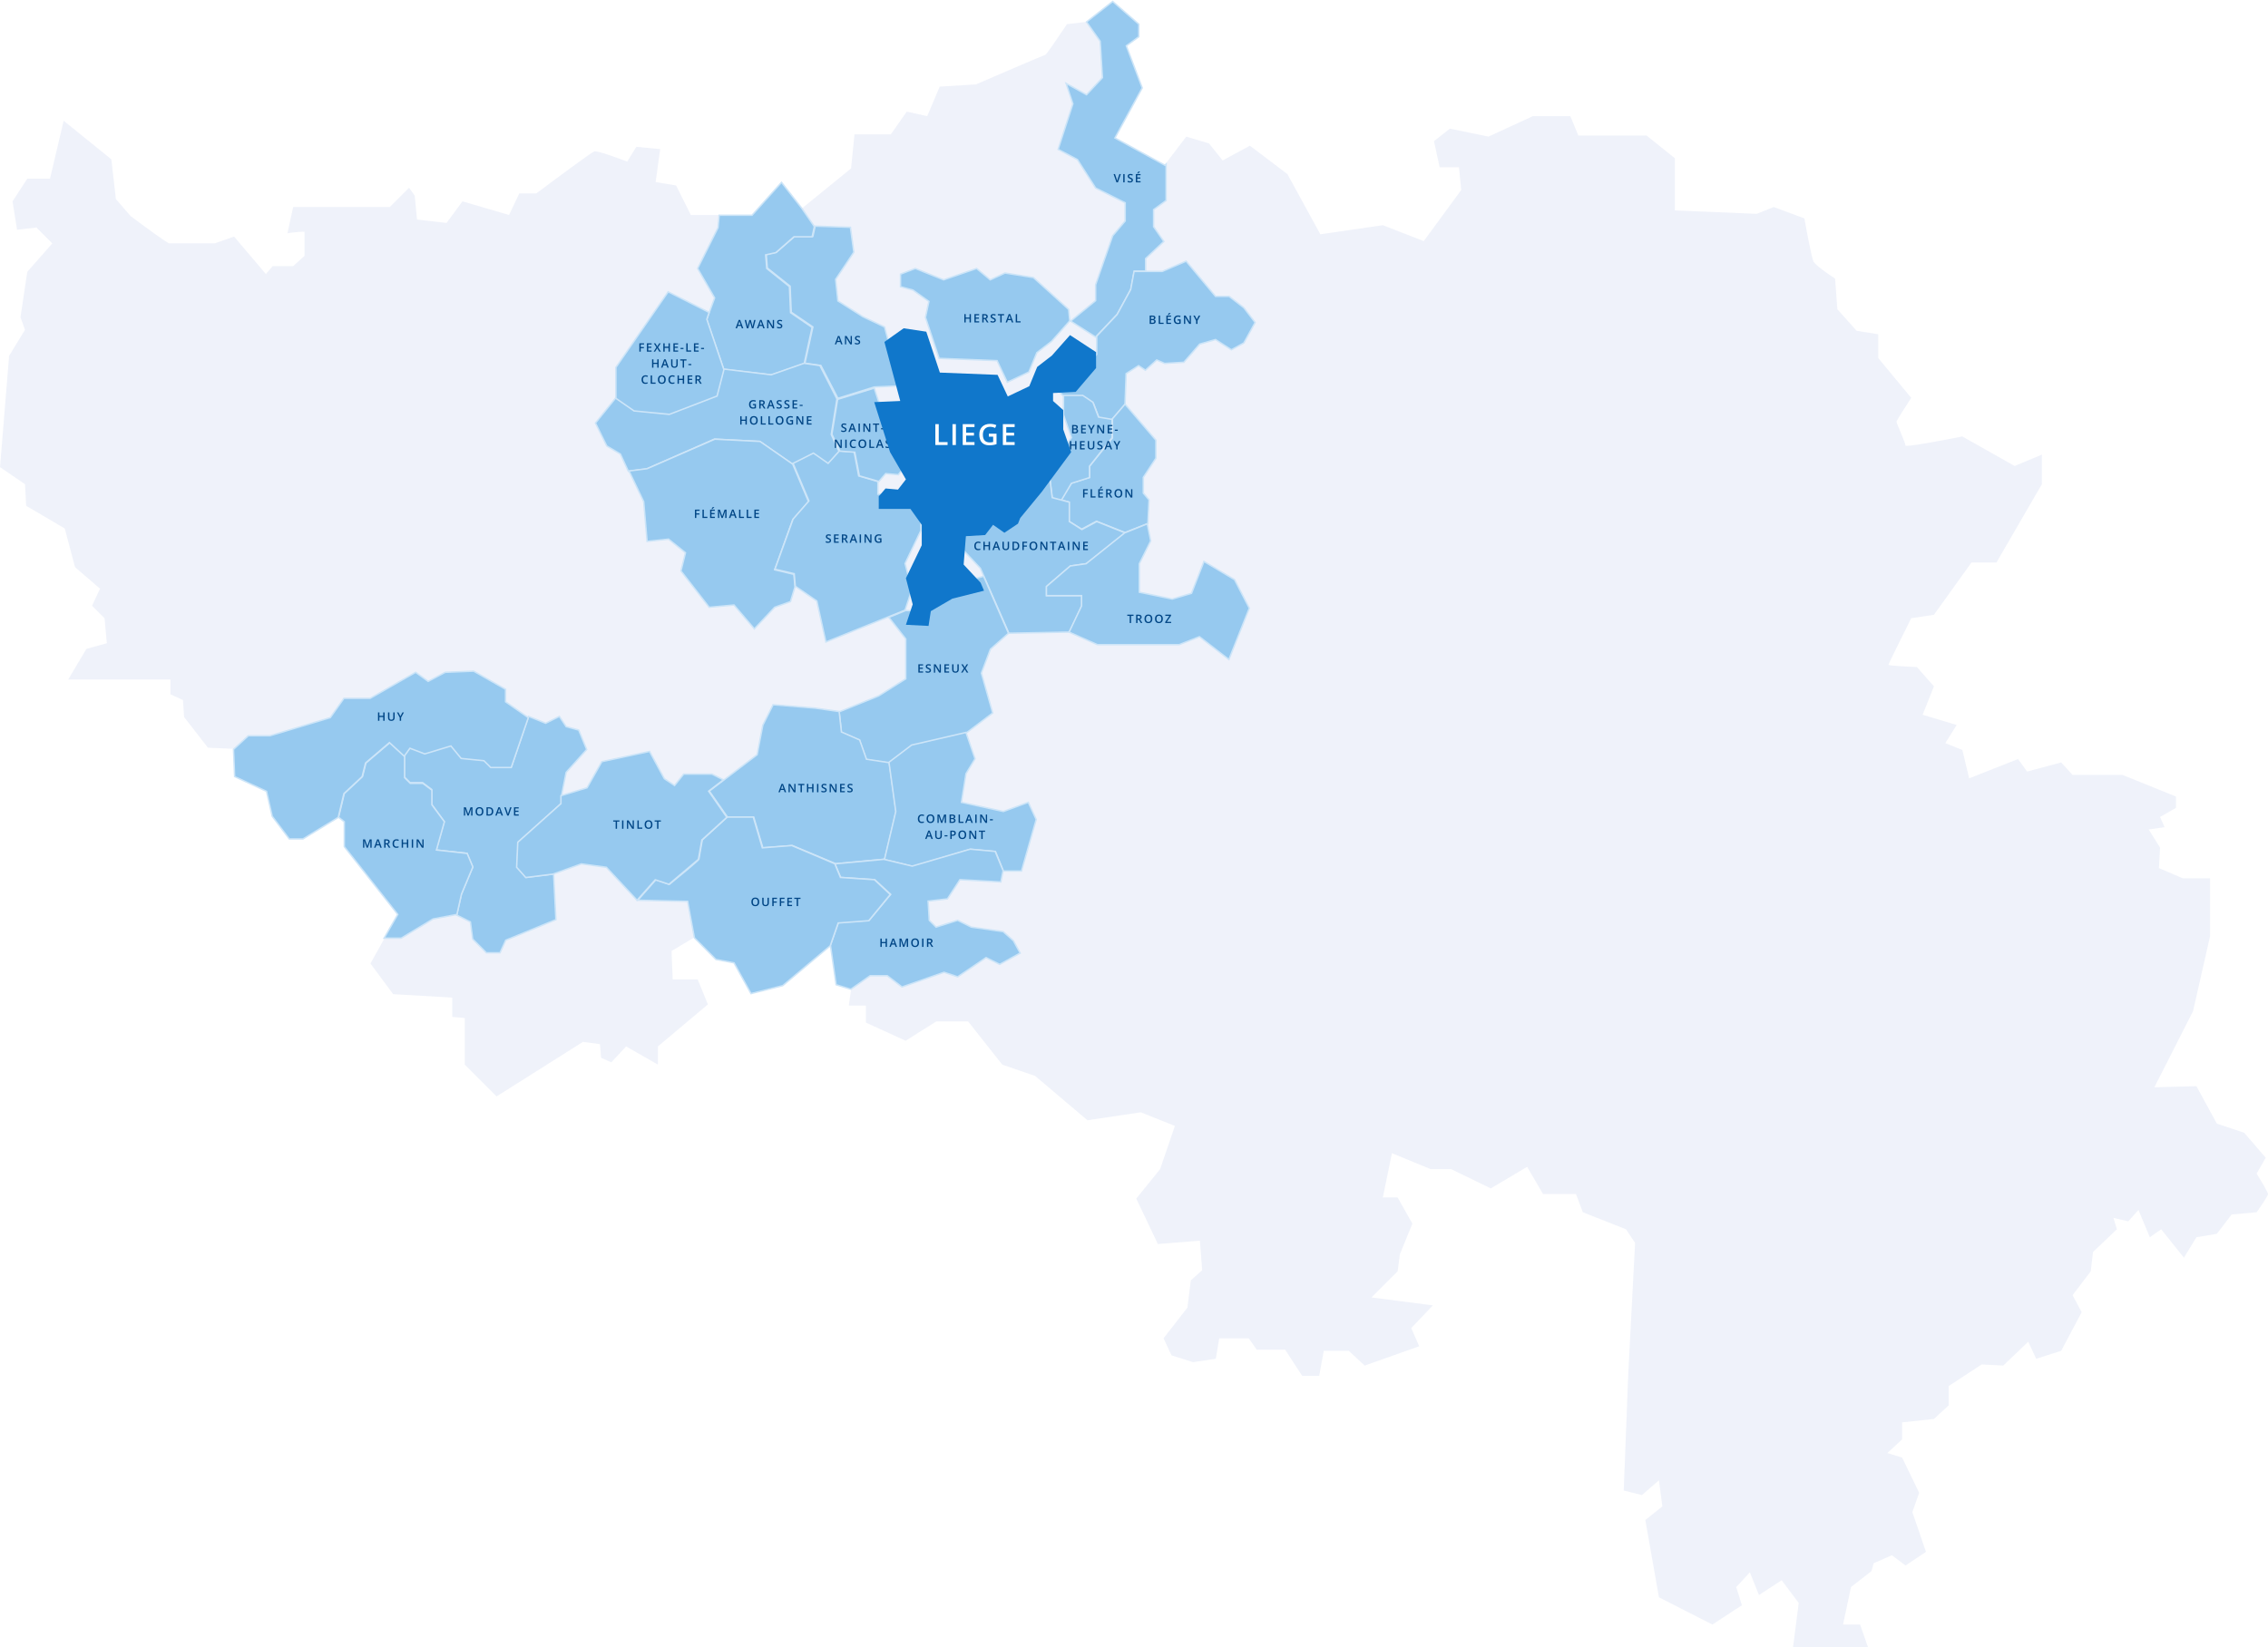 <svg fill="none" height="1129" viewBox="0 0 1554 1129" width="1554" xmlns="http://www.w3.org/2000/svg" xmlns:xlink="http://www.w3.org/1999/xlink"><filter id="a" color-interpolation-filters="sRGB" filterUnits="userSpaceOnUse" height="244" width="192" x="579" y="205"><feFlood flood-opacity="0" result="BackgroundImageFix"/><feColorMatrix in="SourceAlpha" type="matrix" values="0 0 0 0 0 0 0 0 0 0 0 0 0 0 0 0 0 0 127 0"/><feOffset dy="10"/><feGaussianBlur stdDeviation="10"/><feColorMatrix type="matrix" values="0 0 0 0 0 0 0 0 0 0 0 0 0 0 0 0 0 0 0.2 0"/><feBlend in2="BackgroundImageFix" mode="normal" result="effect1_dropShadow"/><feBlend in="SourceGraphic" in2="effect1_dropShadow" mode="normal" result="shape"/></filter><path d="m34.257 122.441 9.343-39.702 32.699 26.468 3.114 27.246 10.121 11.677c8.305 6.228 25.225 18.684 26.471 18.684h31.142l13.236-4.671 21.799 25.689 4.672-5.449h14.014l7.785-7.006v-16.348c0-.623-7.785.259-11.678.778l3.893-17.904h66.177l13.236-13.234 3.892 5.449 1.557 16.348 20.243 2.335 10.9-14.791 31.921 9.342 7.007-14.791h11.678c12.457-9.342 37.838-28.18 39.706-28.803 1.869-.623 15.831 4.411 22.579 7.006l6.228-10.12 16.35 1.557-3.115 22.575 14.014 2.336 10.122 20.24h42.042l20.242-22.576 14.014 17.905 33.478-27.246 2.336-23.354h24.914l10.9-15.569 14.014 3.114 8.564-20.24 24.914-1.557c15.571-6.747 46.869-20.24 47.492-20.24.622 0 10.121-14.012 14.792-21.019l13.236-1.557 17.906-14.012 17.907 15.569v8.563l-8.564 6.228 10.9 28.803-18.685 34.252 34.256 18.683 14.793-19.461 15.571 4.671 9.342 11.678 18.686-10.121 25.692 19.462 22.578 41.259 42.821-6.228 28.028 10.899 25.688-35.031-1.553-15.57h-13.235l-3.893-17.904 10.9-8.563 26.471 5.449 30.36-14.012h25.7l5.45 13.234h46.71l19.46 15.57v35.809l56.06 2.336 11.68-4.671 21.02 7.784c1.56 8.823 4.98 27.091 6.23 29.582 1.24 2.491 10.38 8.823 14.79 11.677l1.56 21.019 13.23 14.791 14.79 2.335v16.348l22.58 27.246c-3.37 5.19-10.12 15.725-10.12 16.348 0 .779 6.23 14.791 6.23 16.348 0 1.245 25.95-3.633 38.93-6.228l35.81 20.24 18.69-7.784v20.24l-31.15 53.714h-17.12l-25.7 35.81-15.57 2.335c-5.19 10.38-15.57 31.294-15.57 31.917s12.98 1.298 19.47 1.557l11.67 13.234-7.78 19.462 23.36 7.006-7.79 12.456 11.68 4.67 4.67 19.462 33.48-13.234 6.23 8.563 23.35-6.228 7.79 8.564h34.25l36.6 14.791v7.784l-10.9 6.228 3.11 7.006-10.9 1.557 7.79 12.456-.78 14.012 16.35 7.006h18.68v39.702l-11.67 51.379-26.48 52.157 28.81-.778 14.01 25.689 18.69 6.228 14.79 17.126-6.23 10.899c2.6 4.152 7.79 12.767 7.79 14.012 0 1.246-5.19 8.823-7.79 12.456l-17.12 1.557-10.13 13.234-14.01 2.335-8.56 14.012-15.57-19.461-7.79 5.449-7.79-18.683-7 7.785-10.12-2.336 2.33 7.785-16.35 15.569-1.55 13.234-12.46 16.348 6.23 11.677-14.02 26.468-17.13 5.449-5.45-11.677-17.12 16.348-14.8-.779-22.57 14.791v13.234l-10.13 9.342-21.8 2.335v11.677l-10.12 9.342 10.12 3.114 11.68 24.134-4.67 13.23 9.34 27.25-14.01 9.34-9.34-7.01-12.46 5.45-1.56 5.45-14.01 10.9-5.45 25.69h11.68l5.45 15.57h-51.39l3.9-30.36-11.68-15.57-15.57 10.12-6.23-15.57-9.34 10.12 3.89 12.46-20.24 13.23-36.6-18.68-9.34-52.94 11.68-9.34-2.34-17.9-11.67 10.12-12.46-3.12 3.11-80.181 4.67-89.524-6.22-9.341-29.59-11.677-4.67-12.456h-22.58l-10.9-18.683-24.91 14.791-27.253-13.234h-14.014l-26.471-10.899-6.228 30.361h10.121l10.122 17.904-8.565 21.019-1.557 11.677-17.907 17.905 42.043 5.449-14.793 15.569 5.45 12.456-37.371 13.234-10.9-10.12h-17.128l-3.114 17.126h-11.679l-11.678-17.905h-19.464l-5.45-7.784h-20.242l-2.336 14.012-15.571 2.336-14.793-4.671-5.45-11.677 16.35-21.019 2.336-18.683 7.785-7.006-1.557-20.241-28.806 2.336-14.793-31.139 16.35-20.24 10.121-29.582-23.357-9.341-36.592 5.449-35.813-30.36-22.579-7.785-23.356-29.582h-21.8l-21.021 13.234-27.25-12.455v-11.677h-11.678l1.557-10.899-10.121-3.114-3.893-27.246-32.699 27.246-21.8 5.449-11.678-21.018-12.457-2.336-14.793-14.79-15.571 9.341.779 19.462h17.128l7.007 17.126-34.256 28.803v12.456l-21.8-12.456-10.121 10.899-7.007-3.114-.779-9.341-11.678-1.557-59.171 37.366-21.799-21.797v-31.917l-8.564-.779v-13.234l-40.485-2.335-15.571-21.019 18.685-33.474-36.592-46.708v-17.126l-3.893-3.114-24.135 14.791h-9.343l-11.678-15.57-3.893-17.126-21.8-10.12-.778-18.683-17.907-.779-16.35-21.018-.778-11.677-8.564-3.893v-10.12h-70.071l12.457-21.018 14.014-3.893-1.557-17.126-8.564-8.563 5.45-11.677-17.128-14.791-7.007-26.468-26.471-15.569-.778-14.791-17.128-11.677 6.228-76.29 10.9-17.905-3.114-8.563 4.671-31.139 17.128-19.461-10.9-10.899-13.235 1.557-3.114-19.462 10.121-15.569z" fill="#ebeff8" fill-opacity=".8"/><path d="m753.821 28.288-9.347-13.254 17.915-14.034 17.916 15.593v8.576l-8.568 6.237 10.905 28.847-18.695 34.305 34.274 18.712.779-.779v24.949l-8.568 6.237v11.695l7.01 10.135-12.463 11.695v8.577h-7.79l-2.336 12.474-9.348 17.153-14.8 15.593-17.137-10.915 17.137-14.034v-10.915l11.684-33.526 8.569-10.135v-12.475l-20.253-10.136-12.463-19.491-13.242-7.017 10.126-31.186-4.673-14.034 14.021 7.797 10.905-11.695z" fill="#96c9ef" stroke="#cde5f8"/><path d="m767.008 119.289h.969l-2 5.711h-.985l-1.992-5.711h.961l1.191 3.551c.063.169.129.388.2.656.07.266.115.464.136.594.034-.198.086-.427.157-.688.07-.26.127-.453.171-.578zm2.622 5.711v-5.711h.934v5.711zm6.639-1.551c0 .508-.184.906-.551 1.196-.367.289-.874.433-1.52.433-.645 0-1.174-.1-1.585-.301v-.882c.26.122.536.218.828.289.294.07.567.105.82.105.37 0 .642-.07.816-.211.177-.14.266-.329.266-.566 0-.214-.081-.395-.242-.543-.162-.149-.495-.324-1-.528-.521-.211-.888-.451-1.102-.722-.213-.271-.32-.597-.32-.977 0-.476.169-.851.508-1.125.338-.273.793-.41 1.363-.41.547 0 1.091.12 1.633.359l-.297.762c-.508-.213-.961-.32-1.359-.32-.303 0-.532.066-.688.199-.156.13-.234.303-.234.52 0 .148.031.276.093.382.063.105.166.203.309.297s.401.218.773.371c.42.175.727.338.922.489.196.151.339.321.43.511s.137.414.137.672zm5.236 1.551h-3.231v-5.711h3.231v.789h-2.297v1.555h2.152v.781h-2.152v1.793h2.297zm-2.266-6.168v-.098c.148-.182.301-.385.457-.609.159-.224.284-.415.375-.574h1.066v.082c-.135.159-.338.364-.609.617-.268.25-.495.444-.68.582z" fill="#004585"/><path d="m796.427 186.007h-11.629-7.753l-2.326 12.457-9.303 17.129-13.955 14.793v12.457l-13.955 16.35-15.506.778v5.45l6.978 6.229h13.179l6.978 4.671 3.876 10.122 8.528 1.557 9.304-10.9.775-21.021 8.528-5.45 4.652 3.114 7.753-7.007 5.427 2.335 13.179-.778 10.854-12.457 10.854-3.115 10.854 7.008 8.528-4.672 7.753-14.014-7.753-10.122-10.078-7.785h-9.304l-20.157-24.136z" fill="#96c9ef" stroke="#cde5f8"/><path d="m787.754 216.289h1.695c.787 0 1.354.115 1.703.344.352.229.528.591.528 1.086 0 .333-.086.61-.258.832-.172.221-.419.36-.742.418v.039c.401.075.695.225.882.449.191.221.286.522.286.902 0 .513-.18.916-.539 1.207-.357.289-.855.434-1.493.434h-2.062zm.934 2.359h.898c.391 0 .676-.061.855-.183.18-.125.27-.336.27-.633 0-.268-.098-.462-.293-.582-.193-.12-.5-.18-.922-.18h-.808zm0 .758v1.809h.992c.39 0 .685-.074.882-.223.201-.151.301-.388.301-.711 0-.297-.101-.517-.304-.66-.204-.143-.512-.215-.926-.215zm5.247 2.594v-5.711h.934v4.91h2.418v.801zm8.467 0h-3.231v-5.711h3.231v.789h-2.297v1.555h2.152v.781h-2.152v1.793h2.297zm-2.266-6.168v-.098c.148-.182.301-.385.457-.609.159-.224.284-.415.375-.574h1.066v.082c-.135.159-.338.364-.609.617-.268.25-.495.444-.68.582zm6.74 3.07h2.101v2.868c-.343.112-.674.191-.992.238-.315.047-.656.07-1.023.07-.865 0-1.532-.255-2-.766-.469-.513-.703-1.235-.703-2.167 0-.92.264-1.638.793-2.157.528-.521 1.256-.781 2.183-.781.597 0 1.162.115 1.695.344l-.328.777c-.463-.213-.927-.32-1.39-.32-.61 0-1.091.191-1.446.574-.354.383-.531.906-.531 1.57 0 .698.159 1.23.477 1.594.32.362.78.543 1.379.543.302 0 .625-.038.968-.113v-1.473h-1.183zm9.134 3.098h-1.144l-2.809-4.551h-.031l.019.254c.037.485.055.927.055 1.328v2.969h-.848v-5.711h1.133l2.801 4.527h.023c-.005-.059-.015-.277-.031-.652-.015-.378-.023-.672-.023-.883v-2.992h.855zm4.021-3.105 1.352-2.606h1.015l-1.902 3.496v2.215h-.937v-2.184l-1.895-3.527h1.016z" fill="#004585"/><path d="m720.544 233.92 12.456-14.04-.779-7.8-24.134-21.84-19.463-3.12-10.121 4.68-9.342-7.8-22.577 7.8-19.463-7.8-10.121 3.9v8.58l8.564 2.34 10.899 7.8-2.335 10.92 9.342 28.08 39.704 1.56 7.007 14.82 14.792-7.02 5.45-13.26z" fill="#96c9ef" stroke="#cde5f8"/><path d="m665.258 221h-.938v-2.574h-2.632v2.574h-.934v-5.711h.934v2.336h2.632v-2.336h.938zm5.634 0h-3.23v-5.711h3.23v.789h-2.297v1.555h2.153v.781h-2.153v1.793h2.297zm3.072-3.055h.649c.434 0 .75-.08.945-.242.195-.161.293-.401.293-.719 0-.323-.106-.554-.317-.695s-.528-.211-.953-.211h-.617zm0 .774v2.281h-.934v-5.711h1.614c.737 0 1.282.138 1.636.414.355.276.532.693.532 1.25 0 .711-.37 1.218-1.11 1.52l1.614 2.527h-1.063l-1.367-2.281zm8.377.73c0 .508-.184.906-.551 1.196-.367.289-.874.433-1.52.433s-1.174-.1-1.586-.301v-.882c.261.122.537.218.829.289.294.07.567.105.82.105.37 0 .642-.07.816-.211.177-.14.266-.329.266-.566 0-.214-.081-.395-.242-.543-.162-.149-.495-.324-1-.528-.521-.211-.888-.451-1.102-.722-.213-.271-.32-.597-.32-.977 0-.476.169-.851.508-1.125.338-.273.793-.41 1.363-.41.547 0 1.091.12 1.633.359l-.297.762c-.508-.213-.961-.32-1.36-.32-.302 0-.531.066-.687.199-.156.13-.234.303-.234.52 0 .148.031.276.093.382.063.105.166.203.309.297s.401.218.773.371c.42.175.727.338.922.489.196.151.339.321.43.511s.137.414.137.672zm3.978 1.551h-.934v-4.91h-1.68v-.801h4.293v.801h-1.679zm7.001 0-.57-1.586h-2.184l-.558 1.586h-.985l2.137-5.734h1.016l2.136 5.734zm-.816-2.391-.535-1.554c-.039-.104-.094-.269-.164-.493-.068-.223-.115-.388-.141-.492-.07.321-.173.671-.309 1.051l-.515 1.488zm3.462 2.391v-5.711h.934v4.91h2.418v.801z" fill="#004585"/><path d="m617 264.461-10.915-40.369-14.814-6.987-17.152-10.868-1.56-14.75 12.475-18.632-2.339-17.079-24.17-.776-1.559 6.987h-12.474l-12.475 10.868-7.017 1.553.78 9.316 15.593 12.421.78 17.855 14.813 10.092-5.458 24.842 10.916 1.553 11.695 22.513 24.949-7.763z" fill="#96c9ef" stroke="#cde5f8"/><path d="m576.297 236-.57-1.586h-2.184l-.559 1.586h-.984l2.137-5.734h1.015l2.137 5.734zm-.817-2.391-.535-1.554c-.039-.104-.093-.269-.164-.493-.067-.223-.114-.388-.14-.492-.071.321-.174.671-.309 1.051l-.516 1.488zm8.221 2.391h-1.145l-2.808-4.551h-.032l.02.254c.036.485.055.927.055 1.328v2.969h-.848v-5.711h1.133l2.801 4.527h.023c-.005-.059-.016-.277-.031-.652-.016-.378-.024-.672-.024-.883v-2.992h.856zm5.701-1.551c0 .508-.184.906-.551 1.196-.367.289-.874.433-1.52.433s-1.174-.1-1.586-.301v-.882c.261.122.537.218.828.289.295.07.568.105.821.105.37 0 .642-.07.816-.211.177-.14.266-.329.266-.566 0-.214-.081-.395-.242-.543-.162-.149-.495-.324-1-.528-.521-.211-.888-.451-1.102-.722s-.32-.597-.32-.977c0-.476.169-.851.508-1.125.338-.273.793-.41 1.363-.41.547 0 1.091.12 1.633.359l-.297.762c-.508-.213-.961-.32-1.36-.32-.302 0-.531.066-.687.199-.156.13-.234.303-.234.52 0 .148.031.276.093.382.063.105.166.203.309.297s.401.218.773.371c.42.175.727.338.922.489s.339.321.43.511.137.414.137.672z" fill="#004585"/><path d="m549.456 142.859 8.544 12.423-1.553 6.989h-12.428l-12.427 10.87-6.99 1.553.777 9.318 15.534 12.423.776 17.859 14.758 10.094-5.437 24.847-22.525 7.765-32.621-3.882-11.65-34.165 5.436-14.753-11.65-20.188 13.981-27.953.776-8.541h22.525l20.194-22.518z" fill="#96c9ef" stroke="#cde5f8"/><path d="m508.297 225-.57-1.586h-2.184l-.559 1.586h-.984l2.137-5.734h1.015l2.137 5.734zm-.817-2.391-.535-1.554c-.039-.104-.093-.269-.164-.493-.067-.223-.114-.388-.14-.492-.071.321-.174.671-.309 1.051l-.516 1.488zm8.733 2.391h-1.016l-.969-3.406c-.042-.149-.094-.362-.156-.641-.063-.281-.1-.476-.113-.586-.026.167-.069.383-.129.649-.058.265-.106.463-.145.593l-.945 3.391h-1.016l-.738-2.859-.75-2.852h.953l.816 3.328c.128.534.219 1.005.274 1.414.029-.221.072-.469.129-.742s.109-.495.156-.664l.93-3.336h.926l.953 3.352c.091.31.187.773.289 1.39.039-.372.133-.846.281-1.422l.812-3.32h.946zm6.743 0-.57-1.586h-2.184l-.558 1.586h-.985l2.137-5.734h1.016l2.136 5.734zm-.816-2.391-.535-1.554c-.039-.104-.094-.269-.164-.493-.068-.223-.115-.388-.141-.492-.07.321-.173.671-.309 1.051l-.515 1.488zm8.22 2.391h-1.144l-2.809-4.551h-.031l.019.254c.037.485.055.927.055 1.328v2.969h-.848v-5.711h1.133l2.801 4.527h.023c-.005-.059-.015-.277-.031-.652-.015-.378-.023-.672-.023-.883v-2.992h.855zm5.701-1.551c0 .508-.184.906-.551 1.196-.367.289-.874.433-1.519.433-.646 0-1.175-.1-1.586-.301v-.882c.26.122.536.218.828.289.294.07.568.105.82.105.37 0 .642-.07.817-.211.177-.14.265-.329.265-.566 0-.214-.081-.395-.242-.543-.161-.149-.495-.324-1-.528-.521-.211-.888-.451-1.102-.722-.213-.271-.32-.597-.32-.977 0-.476.169-.851.508-1.125.338-.273.793-.41 1.363-.41.547 0 1.091.12 1.633.359l-.297.762c-.508-.213-.961-.32-1.359-.32-.302 0-.531.066-.688.199-.156.13-.234.303-.234.52 0 .148.031.276.094.382.062.105.165.203.308.297s.401.218.774.371c.419.175.726.338.922.489.195.151.338.321.429.511s.137.414.137.672z" fill="#004585"/><path d="m434.409 281.277-12.428-8.66-13.981 17.319 7.767 15.745 9.321 5.51 5.438 11.809 12.427-1.574 46.605-20.469 31.07 1.575 22.525 15.745 13.982-7.086 10.098 7.086 7.767-8.66-5.437-11.808 3.884-24.405-11.652-22.83-10.874-1.574-22.526 7.872-32.623-3.936-4.66 18.107-32.624 12.595z" fill="#96c9ef" stroke="#cde5f8"/><path d="m515.859 276.902h2.101v2.868c-.344.112-.674.191-.992.238-.315.047-.656.07-1.023.07-.865 0-1.532-.255-2-.766-.469-.513-.704-1.235-.704-2.167 0-.92.265-1.638.793-2.157.529-.521 1.257-.781 2.184-.781.596 0 1.161.115 1.695.344l-.328.777c-.463-.213-.927-.32-1.39-.32-.61 0-1.092.191-1.446.574s-.531.906-.531 1.57c0 .698.159 1.23.477 1.594.32.362.779.543 1.378.543.303 0 .625-.038.969-.113v-1.473h-1.183zm5.31.043h.648c.435 0 .75-.08.945-.242.196-.161.293-.401.293-.719 0-.323-.105-.554-.316-.695s-.529-.211-.953-.211h-.617zm0 .774v2.281h-.934v-5.711h1.613c.737 0 1.283.138 1.637.414s.531.693.531 1.25c0 .711-.369 1.218-1.109 1.52l1.613 2.527h-1.062l-1.367-2.281zm8.626 2.281-.57-1.586h-2.184l-.558 1.586h-.985l2.137-5.734h1.016l2.136 5.734zm-.816-2.391-.535-1.554c-.039-.104-.094-.269-.164-.493-.068-.223-.115-.388-.141-.492-.07.321-.173.671-.309 1.051l-.515 1.488zm6.755.84c0 .508-.183.906-.55 1.196-.368.289-.874.433-1.52.433s-1.174-.1-1.586-.301v-.882c.261.122.537.218.828.289.295.07.568.105.821.105.369 0 .641-.07.816-.211.177-.14.266-.329.266-.566 0-.214-.081-.395-.243-.543-.161-.149-.494-.324-1-.528-.52-.211-.888-.451-1.101-.722-.214-.271-.32-.597-.32-.977 0-.476.169-.851.507-1.125.339-.273.793-.41 1.364-.41.546 0 1.091.12 1.632.359l-.296.762c-.508-.213-.961-.32-1.36-.32-.302 0-.531.066-.687.199-.157.13-.235.303-.235.52 0 .148.032.276.094.382.063.105.165.203.309.297.143.094.401.218.773.371.419.175.727.338.922.489s.339.321.43.511.136.414.136.672zm5.299 0c0 .508-.184.906-.551 1.196-.367.289-.874.433-1.52.433-.645 0-1.174-.1-1.585-.301v-.882c.26.122.536.218.828.289.294.07.567.105.82.105.37 0 .642-.07.816-.211.177-.14.266-.329.266-.566 0-.214-.081-.395-.242-.543-.162-.149-.495-.324-1-.528-.521-.211-.888-.451-1.102-.722-.213-.271-.32-.597-.32-.977 0-.476.169-.851.508-1.125.338-.273.793-.41 1.363-.41.547 0 1.091.12 1.633.359l-.297.762c-.508-.213-.961-.32-1.359-.32-.302 0-.532.066-.688.199-.156.13-.234.303-.234.52 0 .148.031.276.093.382.063.105.166.203.309.297s.401.218.774.371c.419.175.726.338.921.489.196.151.339.321.43.511s.137.414.137.672zm5.236 1.551h-3.231v-5.711h3.231v.789h-2.297v1.555h2.152v.781h-2.152v1.793h2.297zm1.665-1.754v-.781h2.008v.781zm-36.236 12.754h-.938v-2.574h-2.633v2.574h-.933v-5.711h.933v2.336h2.633v-2.336h.938zm7.474-2.863c0 .929-.233 1.652-.699 2.168-.464.515-1.121.773-1.973.773-.862 0-1.525-.255-1.988-.766-.461-.513-.692-1.24-.692-2.183s.232-1.667.696-2.172c.466-.505 1.13-.758 1.992-.758.849 0 1.505.257 1.969.77.463.513.695 1.235.695 2.168zm-4.359 0c0 .703.141 1.237.425 1.601.284.362.705.543 1.262.543.555 0 .973-.179 1.254-.539.284-.359.426-.894.426-1.605 0-.701-.141-1.232-.422-1.594-.279-.362-.695-.543-1.25-.543-.56 0-.983.181-1.27.543-.284.362-.425.893-.425 1.594zm6.485 2.863v-5.711h.934v4.91h2.418v.801zm5.236 0v-5.711h.934v4.91h2.418v.801zm10.307-2.863c0 .929-.233 1.652-.7 2.168-.463.515-1.121.773-1.972.773-.862 0-1.525-.255-1.989-.766-.46-.513-.691-1.24-.691-2.183s.232-1.667.695-2.172c.467-.505 1.131-.758 1.993-.758.849 0 1.505.257 1.968.77.464.513.696 1.235.696 2.168zm-4.36 0c0 .703.142 1.237.426 1.601.284.362.704.543 1.262.543.554 0 .972-.179 1.254-.539.284-.359.425-.894.425-1.605 0-.701-.14-1.232-.421-1.594-.279-.362-.696-.543-1.25-.543-.56 0-.984.181-1.27.543-.284.362-.426.893-.426 1.594zm8.822-.235h2.102v2.868c-.344.112-.675.191-.993.238-.315.047-.656.07-1.023.07-.865 0-1.531-.255-2-.766-.469-.513-.703-1.235-.703-2.167 0-.92.264-1.638.793-2.157.529-.521 1.256-.781 2.183-.781.597 0 1.162.115 1.696.344l-.328.777c-.464-.213-.927-.32-1.391-.32-.609 0-1.091.191-1.445.574s-.532.906-.532 1.57c0 .698.159 1.23.477 1.594.32.362.78.543 1.379.543.302 0 .625-.038.969-.113v-1.473h-1.184zm9.135 3.098h-1.145l-2.809-4.551h-.031l.02.254c.036.485.054.927.054 1.328v2.969h-.847v-5.711h1.132l2.801 4.527h.024c-.005-.059-.016-.277-.032-.652-.015-.378-.023-.672-.023-.883v-2.992h.856zm5.638 0h-3.231v-5.711h3.231v.789h-2.297v1.555h2.152v.781h-2.152v1.793h2.297z" fill="#004585"/><path d="m443.377 321.24-12.377 1.556 10.057 21.018 2.32 27.246 14.698-1.557 11.604 9.341-3.094 12.455 19.34 24.911 17.018-1.557 13.925 16.347 13.924-14.79 10.831-3.893 3.094-10.119-.774-8.563-13.151-3.114 12.378-34.252 10.83-12.455-10.83-25.688-22.434-15.569-30.944-1.557z" fill="#96c9ef" stroke="#cde5f8"/><path d="m477.092 355h-.926v-5.711h3.223v.789h-2.297v1.785h2.153v.793h-2.153zm4.232 0v-5.711h.934v4.91h2.418v.801zm8.467 0h-3.231v-5.711h3.231v.789h-2.297v1.555h2.152v.781h-2.152v1.793h2.297zm-2.266-6.168v-.098c.148-.182.301-.385.457-.609.159-.224.284-.415.375-.574h1.066v.082c-.135.159-.338.364-.609.617-.268.25-.495.444-.68.582zm6.873 6.168-1.657-4.77h-.031c.044.709.067 1.373.067 1.993v2.777h-.848v-5.711h1.316l1.586 4.543h.024l1.632-4.543h1.321v5.711h-.899v-2.824c0-.284.007-.654.02-1.11.016-.455.029-.731.039-.828h-.031l-1.715 4.762zm9.357 0-.571-1.586h-2.183l-.559 1.586h-.984l2.137-5.734h1.015l2.137 5.734zm-.817-2.391-.535-1.554c-.039-.104-.094-.269-.164-.493-.068-.223-.115-.388-.141-.492-.07.321-.173.671-.308 1.051l-.516 1.488zm3.463 2.391v-5.711h.933v4.91h2.418v.801zm5.236 0v-5.711h.933v4.91h2.418v.801zm8.466 0h-3.23v-5.711h3.23v.789h-2.297v1.555h2.153v.781h-2.153v1.793h2.297z" fill="#004585"/><path d="m557.357 310.56-13.954 7.017 10.853 25.733-10.853 12.476-12.403 34.309 13.178 3.119.775 8.578 14.729 10.137 6.202 28.071 54.263-21.833 4.651-14.036-4.651-17.935 10.853-22.613v-14.035l-7.752-10.917h-21.705v-8.577l-13.179-3.899-3.1-16.375-10.078-.78-7.752 8.577z" fill="#96c9ef" stroke="#cde5f8"/><path d="m569.448 370.449c0 .508-.183.906-.55 1.196-.368.289-.874.433-1.52.433s-1.174-.1-1.586-.301v-.882c.261.122.537.218.828.289.295.07.568.105.821.105.369 0 .642-.07.816-.211.177-.14.266-.329.266-.566 0-.214-.081-.395-.243-.543-.161-.149-.494-.324-1-.528-.52-.211-.888-.451-1.101-.722-.214-.271-.32-.597-.32-.977 0-.476.169-.851.507-1.125.339-.273.793-.41 1.364-.41.547 0 1.091.12 1.632.359l-.296.762c-.508-.213-.961-.32-1.36-.32-.302 0-.531.066-.687.199-.157.13-.235.303-.235.52 0 .148.032.276.094.382.063.105.165.203.309.297.143.094.401.218.773.371.419.175.727.338.922.489s.339.321.43.511.136.414.136.672zm5.236 1.551h-3.23v-5.711h3.23v.789h-2.297v1.555h2.153v.781h-2.153v1.793h2.297zm3.072-3.055h.649c.435 0 .75-.08.945-.242.195-.161.293-.401.293-.719 0-.323-.106-.554-.316-.695-.211-.141-.529-.211-.954-.211h-.617zm0 .774v2.281h-.933v-5.711h1.613c.737 0 1.282.138 1.637.414.354.276.531.693.531 1.25 0 .711-.37 1.218-1.109 1.52l1.613 2.527h-1.063l-1.367-2.281zm8.627 2.281-.571-1.586h-2.183l-.559 1.586h-.984l2.137-5.734h1.015l2.137 5.734zm-.817-2.391-.535-1.554c-.039-.104-.093-.269-.164-.493-.068-.223-.114-.388-.14-.492-.071.321-.174.671-.309 1.051l-.516 1.488zm3.463 2.391v-5.711h.933v5.711zm8.103 0h-1.145l-2.808-4.551h-.031l.019.254c.037.485.055.927.055 1.328v2.969h-.848v-5.711h1.133l2.801 4.527h.023c-.005-.059-.015-.277-.031-.652-.016-.378-.023-.672-.023-.883v-2.992h.855zm4.744-3.098h2.101v2.868c-.343.112-.674.191-.992.238-.315.047-.656.07-1.023.07-.865 0-1.532-.255-2-.766-.469-.513-.703-1.235-.703-2.167 0-.92.264-1.638.793-2.157.528-.521 1.256-.781 2.183-.781.597 0 1.162.115 1.695.344l-.328.777c-.463-.213-.927-.32-1.39-.32-.61 0-1.091.191-1.446.574-.354.383-.531.906-.531 1.57 0 .698.159 1.23.477 1.594.32.362.78.543 1.379.543.302 0 .625-.038.968-.113v-1.473h-1.183z" fill="#004585"/><path d="m573.923 273.711 25.108-7.711 10.984 33.928 10.985 18.506-5.492 6.939-8.631-.771-4.708 5.398-13.338-3.855-3.139-16.193-10.2-.771-5.492-11.567z" fill="#96c9ef" stroke="#cde5f8"/><path d="m580.043 294.449c0 .508-.184.906-.551 1.196-.367.289-.874.433-1.519.433-.646 0-1.175-.1-1.586-.301v-.882c.26.122.536.218.828.289.294.07.568.105.82.105.37 0 .642-.07.817-.211.177-.14.265-.329.265-.566 0-.214-.081-.395-.242-.543-.161-.149-.495-.324-1-.528-.521-.211-.888-.451-1.102-.722-.213-.271-.32-.597-.32-.977 0-.476.169-.851.508-1.125.338-.273.793-.41 1.363-.41.547 0 1.091.12 1.633.359l-.297.762c-.508-.213-.961-.32-1.359-.32-.302 0-.531.066-.688.199-.156.13-.234.303-.234.52 0 .148.031.276.094.382.062.105.165.203.308.297s.401.218.774.371c.419.175.726.338.922.489.195.151.338.321.429.511s.137.414.137.672zm5.548 1.551-.57-1.586h-2.184l-.558 1.586h-.984l2.136-5.734h1.016l2.137 5.734zm-.816-2.391-.535-1.554c-.039-.104-.094-.269-.164-.493-.068-.223-.115-.388-.141-.492-.07.321-.173.671-.308 1.051l-.516 1.488zm3.462 2.391v-5.711h.934v5.711zm8.104 0h-1.145l-2.808-4.551h-.032l.02.254c.036.485.054.927.054 1.328v2.969h-.847v-5.711h1.133l2.8 4.527h.024c-.005-.059-.016-.277-.031-.652-.016-.378-.024-.672-.024-.883v-2.992h.856zm4.38 0h-.933v-4.91h-1.68v-.801h4.293v.801h-1.68zm2.986-1.754v-.781h2.008v.781zm-26.946 12.754h-1.145l-2.808-4.551h-.031l.019.254c.037.485.055.927.055 1.328v2.969h-.848v-5.711h1.133l2.801 4.527h.023c-.005-.059-.015-.277-.031-.652-.016-.378-.024-.672-.024-.883v-2.992h.856zm2.408 0v-5.711h.933v5.711zm5.775-4.992c-.537 0-.959.19-1.266.57s-.461.905-.461 1.574c0 .701.147 1.231.442 1.59.296.36.725.539 1.285.539.242 0 .476-.023.703-.07.226-.05.462-.112.707-.188v.801c-.448.169-.956.254-1.524.254-.835 0-1.477-.252-1.925-.758-.448-.508-.672-1.233-.672-2.175 0-.594.108-1.114.324-1.559.219-.445.534-.787.945-1.024.412-.236.895-.355 1.45-.355.583 0 1.122.122 1.617.367l-.336.778c-.193-.092-.397-.171-.613-.239-.214-.07-.439-.105-.676-.105zm8.611 2.129c0 .929-.233 1.652-.7 2.168-.463.515-1.121.773-1.972.773-.862 0-1.525-.255-1.988-.766-.461-.513-.692-1.24-.692-2.183s.232-1.667.695-2.172c.467-.505 1.131-.758 1.993-.758.849 0 1.505.257 1.968.77.464.513.696 1.235.696 2.168zm-4.36 0c0 .703.142 1.237.426 1.601.284.362.705.543 1.262.543.555 0 .972-.179 1.254-.539.284-.359.425-.894.425-1.605 0-.701-.14-1.232-.421-1.594-.279-.362-.696-.543-1.25-.543-.56 0-.983.181-1.27.543-.284.362-.426.893-.426 1.594zm6.486 2.863v-5.711h.934v4.91h2.418v.801zm8.779 0-.57-1.586h-2.184l-.558 1.586h-.985l2.137-5.734h1.016l2.136 5.734zm-.816-2.391-.535-1.554c-.039-.104-.094-.269-.164-.493-.068-.223-.115-.388-.141-.492-.07.321-.173.671-.309 1.051l-.515 1.488zm6.755.84c0 .508-.183.906-.551 1.196-.367.289-.873.433-1.519.433s-1.175-.1-1.586-.301v-.882c.26.122.536.218.828.289.294.07.568.105.82.105.37 0 .642-.07.817-.211.177-.14.265-.329.265-.566 0-.214-.08-.395-.242-.543-.161-.149-.495-.324-1-.528-.521-.211-.888-.451-1.101-.722-.214-.271-.321-.597-.321-.977 0-.476.17-.851.508-1.125.339-.273.793-.41 1.363-.41.547 0 1.092.12 1.633.359l-.297.762c-.507-.213-.961-.32-1.359-.32-.302 0-.531.066-.687.199-.157.13-.235.303-.235.52 0 .148.031.276.094.382.062.105.165.203.309.297.143.094.401.218.773.371.419.175.727.338.922.489s.338.321.43.511c.091.19.136.414.136.672z" fill="#004585"/><path d="m732.482 344.158-5.482-1.544 7.048-11.579 12.53-3.86v-7.719l15.663-19.298v-13.123l8.614-10.035 21.145 24.702v12.351l-8.614 13.122v10.807l3.915 4.632-.783 16.211-15.663 6.175-19.578-7.719-10.181 5.403-8.614-5.403z" fill="#96c9ef" stroke="#cde5f8"/><path d="m743.059 341h-.926v-5.711h3.222v.789h-2.296v1.785h2.152v.793h-2.152zm4.232 0v-5.711h.933v4.91h2.418v.801zm8.466 0h-3.23v-5.711h3.23v.789h-2.297v1.555h2.153v.781h-2.153v1.793h2.297zm-2.266-6.168v-.098c.149-.182.301-.385.457-.609.159-.224.284-.415.375-.574h1.067v.082c-.136.159-.339.364-.61.617-.268.25-.494.444-.679.582zm5.338 3.113h.648c.435 0 .75-.08.946-.242.195-.161.293-.401.293-.719 0-.323-.106-.554-.317-.695s-.528-.211-.953-.211h-.617zm0 .774v2.281h-.934v-5.711h1.614c.737 0 1.282.138 1.636.414s.532.693.532 1.25c0 .711-.37 1.218-1.11 1.52l1.613 2.527h-1.062l-1.367-2.281zm10.154-.582c0 .929-.233 1.652-.699 2.168-.464.515-1.121.773-1.973.773-.862 0-1.525-.255-1.988-.766-.461-.513-.692-1.24-.692-2.183s.232-1.667.696-2.172c.466-.505 1.13-.758 1.992-.758.849 0 1.505.257 1.969.77.463.513.695 1.235.695 2.168zm-4.36 0c0 .703.142 1.237.426 1.601.284.362.705.543 1.262.543.555 0 .973-.179 1.254-.539.284-.359.426-.894.426-1.605 0-.701-.141-1.232-.422-1.594-.279-.362-.696-.543-1.25-.543-.56 0-.983.181-1.27.543-.284.362-.426.893-.426 1.594zm11.244 2.863h-1.144l-2.809-4.551h-.031l.019.254c.037.485.055.927.055 1.328v2.969h-.848v-5.711h1.133l2.801 4.527h.023c-.005-.059-.015-.277-.031-.652-.015-.378-.023-.672-.023-.883v-2.992h.855z" fill="#004585"/><path d="m728.71 284.304v-13.304h13.161l6.968 4.696 3.871 10.174 9.29 1.565v12.522l-15.484 19.565v7.826l-12.387 3.913-6.968 11.739-6.193-1.565-1.549-12.522-5.419-1.565 20.129-27.391z" fill="#96c9ef" stroke="#cde5f8"/><path d="m734.605 291.289h1.696c.786 0 1.354.115 1.703.344.351.229.527.591.527 1.086 0 .333-.086.61-.258.832-.171.221-.419.36-.742.418v.039c.401.075.696.225.883.449.19.221.285.522.285.902 0 .513-.179.916-.539 1.207-.357.289-.854.434-1.492.434h-2.063zm.934 2.359h.899c.39 0 .675-.061.855-.183.18-.125.269-.336.269-.633 0-.268-.097-.462-.292-.582-.193-.12-.5-.18-.922-.18h-.809zm0 .758v1.809h.992c.391 0 .685-.074.883-.223.201-.151.301-.388.301-.711 0-.297-.102-.517-.305-.66s-.512-.215-.926-.215zm8.478 2.594h-3.23v-5.711h3.23v.789h-2.297v1.555h2.153v.781h-2.153v1.793h2.297zm3.752-3.105 1.351-2.606h1.016l-1.902 3.496v2.215h-.938v-2.184l-1.894-3.527h1.015zm8.779 3.105h-1.145l-2.808-4.551h-.032l.02.254c.036.485.055.927.055 1.328v2.969h-.848v-5.711h1.133l2.8 4.527h.024c-.005-.059-.016-.277-.031-.652-.016-.378-.024-.672-.024-.883v-2.992h.856zm5.638 0h-3.231v-5.711h3.231v.789h-2.297v1.555h2.152v.781h-2.152v1.793h2.297zm1.666-1.754v-.781h2.007v.781zm-26.262 12.754h-.938v-2.574h-2.632v2.574h-.934v-5.711h.934v2.336h2.632v-2.336h.938zm5.634 0h-3.23v-5.711h3.23v.789h-2.297v1.555h2.153v.781h-2.153v1.793h2.297zm6.615-5.711v3.695c0 .422-.091.792-.273 1.11-.18.315-.442.558-.786.73-.341.169-.75.254-1.226.254-.708 0-1.259-.187-1.652-.562-.394-.375-.59-.891-.59-1.547v-3.68h.937v3.613c0 .472.11.819.328 1.043.219.224.555.336 1.008.336.88 0 1.32-.462 1.32-1.386v-3.606zm5.654 4.16c0 .508-.184.906-.551 1.196-.367.289-.874.433-1.519.433-.646 0-1.175-.1-1.586-.301v-.882c.26.122.536.218.828.289.294.07.568.105.82.105.37 0 .642-.07.817-.211.177-.14.265-.329.265-.566 0-.214-.081-.395-.242-.543-.161-.149-.495-.324-1-.528-.521-.211-.888-.451-1.102-.722-.213-.271-.32-.597-.32-.977 0-.476.169-.851.508-1.125.338-.273.793-.41 1.363-.41.547 0 1.091.12 1.633.359l-.297.762c-.508-.213-.961-.32-1.359-.32-.302 0-.531.066-.688.199-.156.13-.234.303-.234.52 0 .148.031.276.094.382.062.105.165.203.308.297s.401.218.774.371c.419.175.726.338.922.489.195.151.338.321.429.511s.137.414.137.672zm5.548 1.551-.57-1.586h-2.183l-.559 1.586h-.984l2.136-5.734h1.016l2.137 5.734zm-.816-2.391-.535-1.554c-.039-.104-.094-.269-.164-.493-.068-.223-.115-.388-.141-.492-.07.321-.173.671-.308 1.051l-.516 1.488zm5.076-.714 1.351-2.606h1.016l-1.902 3.496v2.215h-.938v-2.184l-1.894-3.527h1.015z" fill="#004585"/><path d="m699.085 344.964 14.852-17.964 5.471 1.562 1.564 12.496 11.725 3.124v13.278l8.599 5.467 10.162-5.467 19.542 7.81-26.577 21.088-10.944 1.562-16.416 14.058v6.248h24.233v7.029l-8.599 17.964-41.429.781-19.543-44.518-11.725-12.497 1.563-19.525 13.289-.781 5.472-7.029 7.817 5.467 9.38-6.248z" fill="#96c9ef" stroke="#cde5f8"/><path d="m670.284 372.008c-.537 0-.959.19-1.266.57s-.461.905-.461 1.574c0 .701.147 1.231.441 1.59.297.36.726.539 1.286.539.242 0 .476-.023.703-.07.226-.05.462-.112.707-.188v.801c-.448.169-.956.254-1.524.254-.836 0-1.478-.252-1.925-.758-.448-.508-.672-1.233-.672-2.175 0-.594.108-1.114.324-1.559.219-.445.534-.787.945-1.024.412-.236.895-.355 1.449-.355.584 0 1.123.122 1.618.367l-.336.778c-.193-.092-.397-.171-.614-.239-.213-.07-.438-.105-.675-.105zm8.044 4.992h-.937v-2.574h-2.633v2.574h-.934v-5.711h.934v2.336h2.633v-2.336h.937zm5.947 0-.57-1.586h-2.184l-.559 1.586h-.984l2.137-5.734h1.015l2.137 5.734zm-.816-2.391-.536-1.554c-.039-.104-.093-.269-.164-.493-.067-.223-.114-.388-.14-.492-.071.321-.173.671-.309 1.051l-.515 1.488zm7.939-3.32v3.695c0 .422-.091.792-.274 1.11-.179.315-.441.558-.785.73-.341.169-.75.254-1.227.254-.708 0-1.259-.187-1.652-.562s-.59-.891-.59-1.547v-3.68h.938v3.613c0 .472.109.819.328 1.043s.555.336 1.008.336c.88 0 1.32-.462 1.32-1.386v-3.606zm7.005 2.801c0 .943-.262 1.664-.785 2.164-.523.497-1.277.746-2.262.746h-1.597v-5.711h1.765c.909 0 1.616.245 2.121.734.506.49.758 1.179.758 2.067zm-.984.031c0-1.367-.64-2.051-1.918-2.051h-.809v4.145h.664c1.375 0 2.063-.698 2.063-2.094zm4.04 2.879h-.925v-5.711h3.222v.789h-2.297v1.785h2.153v.793h-2.153zm9.303-2.863c0 .929-.233 1.652-.7 2.168-.463.515-1.121.773-1.972.773-.862 0-1.525-.255-1.988-.766-.461-.513-.692-1.24-.692-2.183s.232-1.667.695-2.172c.467-.505 1.131-.758 1.993-.758.849 0 1.505.257 1.968.77.464.513.696 1.235.696 2.168zm-4.36 0c0 .703.142 1.237.426 1.601.284.362.705.543 1.262.543.555 0 .972-.179 1.254-.539.284-.359.426-.894.426-1.605 0-.701-.141-1.232-.422-1.594-.279-.362-.696-.543-1.25-.543-.56 0-.983.181-1.27.543-.284.362-.426.893-.426 1.594zm11.244 2.863h-1.144l-2.809-4.551h-.031l.019.254c.037.485.055.927.055 1.328v2.969h-.848v-5.711h1.133l2.801 4.527h.023c-.005-.059-.015-.277-.031-.652-.016-.378-.023-.672-.023-.883v-2.992h.855zm4.381 0h-.934v-4.91h-1.68v-.801h4.293v.801h-1.679zm7.001 0-.57-1.586h-2.184l-.558 1.586h-.985l2.137-5.734h1.016l2.136 5.734zm-.816-2.391-.535-1.554c-.04-.104-.094-.269-.165-.493-.067-.223-.114-.388-.14-.492-.07.321-.173.671-.309 1.051l-.515 1.488zm3.462 2.391v-5.711h.934v5.711zm8.103 0h-1.144l-2.809-4.551h-.031l.019.254c.037.485.055.927.055 1.328v2.969h-.847v-5.711h1.132l2.801 4.527h.024c-.006-.059-.016-.277-.032-.652-.015-.378-.023-.672-.023-.883v-2.992h.855zm5.639 0h-3.231v-5.711h3.231v.789h-2.297v1.555h2.152v.781h-2.152v1.793h2.297z" fill="#004585"/><path d="m770.581 365.252 15.531-6.252 2.329 11.723-7.765 15.63v19.538l22.52 4.689 13.201-3.908 8.542-21.882 20.966 12.504 10.095 19.538-13.978 35.168-20.19-15.63-13.977 5.47h-55.911l-19.413-8.596 8.542-17.975v-7.034h-24.073v-6.252l16.307-14.067 10.872-1.563z" fill="#96c9ef" stroke="#cde5f8"/><path d="m775.005 427h-.934v-4.91h-1.68v-.801h4.293v.801h-1.679zm4.392-3.055h.648c.435 0 .75-.08.946-.242.195-.161.293-.401.293-.719 0-.323-.106-.554-.317-.695s-.528-.211-.953-.211h-.617zm0 .774v2.281h-.934v-5.711h1.614c.737 0 1.282.138 1.636.414s.532.693.532 1.25c0 .711-.37 1.218-1.11 1.52l1.613 2.527h-1.062l-1.367-2.281zm10.154-.582c0 .929-.233 1.652-.699 2.168-.464.515-1.122.773-1.973.773-.862 0-1.525-.255-1.988-.766-.461-.513-.692-1.24-.692-2.183s.232-1.667.696-2.172c.466-.505 1.13-.758 1.992-.758.849 0 1.505.257 1.968.77.464.513.696 1.235.696 2.168zm-4.36 0c0 .703.142 1.237.426 1.601.284.362.705.543 1.262.543.555 0 .973-.179 1.254-.539.284-.359.426-.894.426-1.605 0-.701-.141-1.232-.422-1.594-.279-.362-.696-.543-1.25-.543-.56 0-.983.181-1.27.543-.284.362-.426.893-.426 1.594zm11.557 0c0 .929-.233 1.652-.7 2.168-.463.515-1.121.773-1.972.773-.862 0-1.525-.255-1.988-.766-.461-.513-.692-1.24-.692-2.183s.232-1.667.695-2.172c.467-.505 1.131-.758 1.993-.758.849 0 1.505.257 1.968.77.464.513.696 1.235.696 2.168zm-4.36 0c0 .703.142 1.237.426 1.601.284.362.704.543 1.262.543.554 0 .972-.179 1.254-.539.284-.359.425-.894.425-1.605 0-.701-.14-1.232-.421-1.594-.279-.362-.696-.543-1.25-.543-.56 0-.983.181-1.27.543-.284.362-.426.893-.426 1.594zm10.076 2.863h-4.086v-.648l2.879-4.262h-2.801v-.801h3.93v.656l-2.891 4.254h2.969z" fill="#004585"/><path d="m652.333 400.463 21.654-5.463 17.013 39.024-12.373 10.927-6.187 16.39 7.733 27.318-18.56 14.048-37.12 8.586-15.466 11.707-15.467-2.341-4.64-13.269-12.373-5.463-1.547-14.049 27.067-10.927 18.56-11.707v-27.317l-11.6-14.829 11.6-4.683 15.466.78 1.547-10.146z" fill="#96c9ef" stroke="#cde5f8"/><path d="m632.477 461h-3.231v-5.711h3.231v.789h-2.297v1.555h2.152v.781h-2.152v1.793h2.297zm5.431-1.551c0 .508-.184.906-.551 1.196-.367.289-.874.433-1.519.433-.646 0-1.175-.1-1.586-.301v-.882c.26.122.536.218.828.289.294.07.567.105.82.105.37 0 .642-.07.816-.211.177-.14.266-.329.266-.566 0-.214-.081-.395-.242-.543-.162-.149-.495-.324-1-.528-.521-.211-.888-.451-1.102-.722-.213-.271-.32-.597-.32-.977 0-.476.169-.851.508-1.125.338-.273.793-.41 1.363-.41.547 0 1.091.12 1.633.359l-.297.762c-.508-.213-.961-.32-1.359-.32-.302 0-.532.066-.688.199-.156.13-.234.303-.234.52 0 .148.031.276.094.382.062.105.165.203.308.297s.401.218.774.371c.419.175.726.338.921.489.196.151.339.321.43.511s.137.414.137.672zm6.763 1.551h-1.144l-2.809-4.551h-.031l.019.254c.037.485.055.927.055 1.328v2.969h-.848v-5.711h1.133l2.801 4.527h.023c-.005-.059-.015-.277-.031-.652-.016-.378-.023-.672-.023-.883v-2.992h.855zm5.638 0h-3.23v-5.711h3.23v.789h-2.296v1.555h2.152v.781h-2.152v1.793h2.296zm6.615-5.711v3.695c0 .422-.091.792-.273 1.11-.18.315-.442.558-.785.73-.342.169-.75.254-1.227.254-.708 0-1.259-.187-1.652-.562-.394-.375-.59-.891-.59-1.547v-3.68h.937v3.613c0 .472.11.819.329 1.043.218.224.554.336 1.007.336.881 0 1.321-.462 1.321-1.386v-3.606zm6.568 5.711h-1.074l-1.43-2.336-1.441 2.336h-1l1.894-2.961-1.773-2.75h1.039l1.32 2.16 1.321-2.16h1.007l-1.785 2.766z" fill="#004585"/><path d="m576.537 501.686-1.561-14.015-16.391-2.335-28.878-2.336-7.024 14.014-3.903 20.243-32.78 24.914 12.488 17.908h17.951l6.244 21.021 20.293-1.557 29.658 12.457 33.561-3.114 7.805-32.7-4.683-33.479-15.61-2.336-4.683-13.235z" fill="#96c9ef" stroke="#cde5f8"/><path d="m537.662 543-.571-1.586h-2.183l-.559 1.586h-.984l2.137-5.734h1.015l2.137 5.734zm-.817-2.391-.535-1.554c-.039-.104-.094-.269-.164-.493-.068-.223-.114-.388-.141-.492-.07.321-.173.671-.308 1.051l-.516 1.488zm8.221 2.391h-1.145l-2.809-4.551h-.031l.02.254c.036.485.054.927.054 1.328v2.969h-.847v-5.711h1.133l2.8 4.527h.024c-.005-.059-.016-.277-.031-.652-.016-.378-.024-.672-.024-.883v-2.992h.856zm4.38 0h-.934v-4.91h-1.679v-.801h4.293v.801h-1.68zm7.963 0h-.938v-2.574h-2.633v2.574h-.933v-5.711h.933v2.336h2.633v-2.336h.938zm2.403 0v-5.711h.934v5.711zm6.639-1.551c0 .508-.184.906-.551 1.196-.367.289-.874.433-1.52.433-.645 0-1.174-.1-1.585-.301v-.882c.26.122.536.218.828.289.294.07.567.105.82.105.37 0 .642-.07.816-.211.177-.14.266-.329.266-.566 0-.214-.081-.395-.242-.543-.162-.149-.495-.324-1-.528-.521-.211-.888-.451-1.102-.722-.213-.271-.32-.597-.32-.977 0-.476.169-.851.508-1.125.338-.273.793-.41 1.363-.41.547 0 1.091.12 1.633.359l-.297.762c-.508-.213-.961-.32-1.359-.32-.302 0-.532.066-.688.199-.156.13-.234.303-.234.52 0 .148.031.276.093.382.063.105.166.203.309.297s.401.218.773.371c.42.175.727.338.922.489.196.151.339.321.43.511s.137.414.137.672zm6.763 1.551h-1.144l-2.809-4.551h-.031l.019.254c.037.485.055.927.055 1.328v2.969h-.848v-5.711h1.133l2.801 4.527h.023c-.005-.059-.015-.277-.031-.652-.016-.378-.023-.672-.023-.883v-2.992h.855zm5.638 0h-3.23v-5.711h3.23v.789h-2.297v1.555h2.153v.781h-2.153v1.793h2.297zm5.432-1.551c0 .508-.184.906-.551 1.196-.367.289-.874.433-1.52.433s-1.174-.1-1.586-.301v-.882c.261.122.537.218.828.289.295.07.568.105.821.105.37 0 .642-.07.816-.211.177-.14.266-.329.266-.566 0-.214-.081-.395-.242-.543-.162-.149-.495-.324-1-.528-.521-.211-.888-.451-1.102-.722-.213-.271-.32-.597-.32-.977 0-.476.169-.851.508-1.125.338-.273.793-.41 1.363-.41.547 0 1.091.12 1.633.359l-.297.762c-.508-.213-.961-.32-1.36-.32-.302 0-.531.066-.687.199-.156.13-.234.303-.234.52 0 .148.031.276.093.382.063.105.166.203.309.297s.401.218.773.371c.42.175.727.338.922.489s.339.321.43.511.137.414.137.672z" fill="#004585"/><path d="m624.627 510.636 37.254-8.636 6.209 18.058-6.209 10.206-3.105 19.629 28.717 6.281 17.074-6.281 5.433 11.776-10.09 35.331h-12.417l-5.433-13.347-17.075-1.57-39.582 11.777-19.403-4.711 7.761-32.975-4.657-33.761z" fill="#96c9ef" stroke="#cde5f8"/><path d="m631.611 559.008c-.537 0-.958.19-1.266.57-.307.38-.461.905-.461 1.574 0 .701.148 1.231.442 1.59.297.36.725.539 1.285.539.242 0 .476-.023.703-.07.227-.05.462-.112.707-.188v.801c-.448.169-.956.254-1.523.254-.836 0-1.478-.252-1.926-.758-.448-.508-.672-1.233-.672-2.175 0-.594.108-1.114.324-1.559.219-.445.534-.787.946-1.024.411-.236.894-.355 1.449-.355.583 0 1.122.122 1.617.367l-.336.778c-.193-.092-.397-.171-.613-.239-.214-.07-.439-.105-.676-.105zm8.611 2.129c0 .929-.233 1.652-.699 2.168-.464.515-1.121.773-1.973.773-.862 0-1.525-.255-1.988-.766-.461-.513-.692-1.24-.692-2.183s.232-1.667.696-2.172c.466-.505 1.13-.758 1.992-.758.849 0 1.505.257 1.969.77.463.513.695 1.235.695 2.168zm-4.36 0c0 .703.142 1.237.426 1.601.284.362.705.543 1.262.543.555 0 .973-.179 1.254-.539.284-.359.426-.894.426-1.605 0-.701-.141-1.232-.422-1.594-.279-.362-.696-.543-1.25-.543-.56 0-.983.181-1.27.543-.284.362-.426.893-.426 1.594zm8.955 2.863-1.656-4.77h-.031c.044.709.066 1.373.066 1.993v2.777h-.848v-5.711h1.317l1.586 4.543h.023l1.633-4.543h1.32v5.711h-.898v-2.824c0-.284.006-.654.019-1.11.016-.455.029-.731.039-.828h-.031l-1.715 4.762zm5.814-5.711h1.696c.786 0 1.354.115 1.703.344.351.229.527.591.527 1.086 0 .333-.086.61-.258.832-.172.221-.419.36-.742.418v.039c.401.075.695.225.883.449.19.221.285.522.285.902 0 .513-.18.916-.539 1.207-.357.289-.854.434-1.492.434h-2.063zm.934 2.359h.898c.391 0 .676-.061.856-.183.179-.125.269-.336.269-.633 0-.268-.097-.462-.293-.582-.192-.12-.5-.18-.922-.18h-.808zm0 .758v1.809h.992c.391 0 .685-.074.883-.223.2-.151.301-.388.301-.711 0-.297-.102-.517-.305-.66s-.512-.215-.926-.215zm5.247 2.594v-5.711h.934v4.91h2.418v.801zm8.779 0-.57-1.586h-2.183l-.559 1.586h-.984l2.136-5.734h1.016l2.137 5.734zm-.816-2.391-.535-1.554c-.039-.104-.094-.269-.164-.493-.068-.223-.115-.388-.141-.492-.07.321-.173.671-.308 1.051l-.516 1.488zm3.463 2.391v-5.711h.933v5.711zm8.103 0h-1.145l-2.809-4.551h-.031l.02.254c.036.485.054.927.054 1.328v2.969h-.847v-5.711h1.133l2.8 4.527h.024c-.005-.059-.016-.277-.031-.652-.016-.378-.024-.672-.024-.883v-2.992h.856zm1.935-1.754v-.781h2.008v.781zm-40.089 12.754-.571-1.586h-2.183l-.559 1.586h-.984l2.137-5.734h1.015l2.137 5.734zm-.817-2.391-.535-1.554c-.039-.104-.094-.269-.164-.493-.068-.223-.114-.388-.141-.492-.07.321-.173.671-.308 1.051l-.516 1.488zm7.939-3.32v3.695c0 .422-.091.792-.273 1.11-.18.315-.441.558-.785.73-.341.169-.75.254-1.227.254-.708 0-1.259-.187-1.652-.562s-.59-.891-.59-1.547v-3.68h.938v3.613c0 .472.109.819.328 1.043.218.224.554.336 1.007.336.881 0 1.321-.462 1.321-1.386v-3.606zm1.889 3.957v-.781h2.007v.781zm7.732-2.23c0 .596-.196 1.053-.586 1.371-.391.317-.947.476-1.668.476h-.594v2.137h-.934v-5.711h1.645c.714 0 1.247.146 1.602.438.356.291.535.721.535 1.289zm-2.848 1.062h.496c.479 0 .831-.083 1.055-.25s.336-.427.336-.781c0-.328-.101-.573-.301-.735-.201-.161-.513-.242-.938-.242h-.648zm9.959.059c0 .929-.233 1.652-.7 2.168-.463.515-1.121.773-1.972.773-.862 0-1.525-.255-1.989-.766-.46-.513-.691-1.24-.691-2.183s.232-1.667.695-2.172c.467-.505 1.131-.758 1.993-.758.849 0 1.505.257 1.968.77.464.513.696 1.235.696 2.168zm-4.36 0c0 .703.142 1.237.426 1.601.284.362.704.543 1.262.543.554 0 .972-.179 1.254-.539.284-.359.425-.894.425-1.605 0-.701-.14-1.232-.421-1.594-.279-.362-.696-.543-1.25-.543-.56 0-.984.181-1.27.543-.284.362-.426.893-.426 1.594zm11.244 2.863h-1.145l-2.808-4.551h-.031l.019.254c.037.485.055.927.055 1.328v2.969h-.848v-5.711h1.133l2.801 4.527h.023c-.005-.059-.015-.277-.031-.652-.016-.378-.023-.672-.023-.883v-2.992h.855zm4.38 0h-.933v-4.91h-1.68v-.801h4.293v.801h-1.68z" fill="#004585"/><path d="m685.766 604.452 1.557-7.742-5.449-13.162-17.125-1.548-39.701 11.613-19.461-4.645-33.473 3.097 3.892 9.29 23.353 1.548 10.898 10.065-14.79 17.806-21.018 1.549-5.449 15.483 3.892 27.097 10.12 3.097 13.234-9.29h11.676l10.12 7.742 28.802-10.065 9.342 3.097 19.461-13.161 9.341 4.645 14.012-7.742-4.671-8.516-7.006-6.194-21.796-3.097-9.341-4.645-14.791 4.645-4.67-4.645-.779-13.161 13.234-1.548 8.563-13.162z" fill="#96c9ef" stroke="#cde5f8"/><path d="m607.738 649h-.937v-2.574h-2.633v2.574h-.934v-5.711h.934v2.336h2.633v-2.336h.937zm5.947 0-.57-1.586h-2.184l-.558 1.586h-.985l2.137-5.734h1.016l2.136 5.734zm-.816-2.391-.535-1.554c-.039-.104-.094-.269-.164-.493-.068-.223-.115-.388-.141-.492-.07.321-.173.671-.309 1.051l-.515 1.488zm5.931 2.391-1.656-4.77h-.031c.044.709.066 1.373.066 1.993v2.777h-.848v-5.711h1.317l1.586 4.543h.023l1.633-4.543h1.32v5.711h-.898v-2.824c0-.284.006-.654.019-1.11.016-.455.029-.731.039-.828h-.031l-1.715 4.762zm10.884-2.863c0 .929-.233 1.652-.699 2.168-.463.515-1.121.773-1.972.773-.862 0-1.525-.255-1.989-.766-.461-.513-.691-1.24-.691-2.183s.232-1.667.695-2.172c.466-.505 1.13-.758 1.992-.758.849 0 1.506.257 1.969.77.464.513.695 1.235.695 2.168zm-4.359 0c0 .703.142 1.237.426 1.601.284.362.704.543 1.262.543.554 0 .972-.179 1.253-.539.284-.359.426-.894.426-1.605 0-.701-.14-1.232-.422-1.594-.278-.362-.695-.543-1.25-.543-.56 0-.983.181-1.269.543-.284.362-.426.893-.426 1.594zm6.486 2.863v-5.711h.934v5.711zm4.279-3.055h.648c.435 0 .75-.08.946-.242.195-.161.293-.401.293-.719 0-.323-.106-.554-.317-.695s-.528-.211-.953-.211h-.617zm0 .774v2.281h-.934v-5.711h1.614c.737 0 1.282.138 1.636.414s.532.693.532 1.25c0 .711-.37 1.218-1.11 1.52l1.613 2.527h-1.062l-1.367-2.281z" fill="#004585"/><path d="m516.13 560h-17.843l-17.067 15.613c-.776 4.163-2.328 12.646-2.328 13.271 0 .624-13.447 11.71-20.17 17.174l-9.309-3.123-12.413 14.052 34.135.781 4.654 24.98 14.74 14.833 12.413 2.342 11.636 21.077 21.722-5.465 32.583-27.322 5.431-15.613 20.946-1.561 14.74-17.955-10.861-10.149-23.274-1.561-3.878-9.368-29.48-12.49-20.171 1.561z" fill="#96c9ef" stroke="#cde5f8"/><path d="m520.199 618.137c0 .929-.233 1.652-.699 2.168-.464.515-1.121.773-1.973.773-.862 0-1.524-.255-1.988-.766-.461-.513-.691-1.24-.691-2.183s.231-1.667.695-2.172c.466-.505 1.13-.758 1.992-.758.849 0 1.505.257 1.969.77.463.513.695 1.235.695 2.168zm-4.359 0c0 .703.142 1.237.426 1.601.283.362.704.543 1.261.543.555 0 .973-.179 1.254-.539.284-.359.426-.894.426-1.605 0-.701-.141-1.232-.422-1.594-.278-.362-.695-.543-1.25-.543-.56 0-.983.181-1.269.543-.284.362-.426.893-.426 1.594zm10.962-2.848v3.695c0 .422-.091.792-.273 1.11-.18.315-.441.558-.785.73-.341.169-.75.254-1.227.254-.708 0-1.259-.187-1.652-.562s-.59-.891-.59-1.547v-3.68h.938v3.613c0 .472.109.819.328 1.043.218.224.554.336 1.007.336.881 0 1.321-.462 1.321-1.386v-3.606zm3.287 5.711h-.926v-5.711h3.223v.789h-2.297v1.785h2.152v.793h-2.152zm5.158 0h-.926v-5.711h3.223v.789h-2.297v1.785h2.152v.793h-2.152zm7.462 0h-3.23v-5.711h3.23v.789h-2.296v1.555h2.152v.781h-2.152v1.793h2.296zm4.111 0h-.933v-4.91h-1.68v-.801h4.293v.801h-1.68z" fill="#004585"/><path d="m384.812 550.478v-5.478l3.126-15.652 14.062-15.652-5.469-13.305-8.593-2.348-4.688-7.043-9.375 4.696-11.719-4.696-11.718 34.435h-14.063l-4.687-4.696-15.626-1.565-7.031-8.609-17.969 5.478-10.156-3.913-3.906 5.479v14.869l3.906 3.913h8.594l6.25 4.696v10.174l8.594 11.739-5.469 19.565 21.094 2.348 3.906 9.391-7.813 18.783-3.124 14.087 9.374 4.696 1.563 11.739 9.375 9.391h9.375l3.906-8.609 34.375-14.087-1.562-31.304-18.75 2.348-6.25-7.044.781-17.217z" fill="#96c9ef" stroke="#cde5f8"/><path d="m320.328 559-1.656-4.77h-.031c.044.709.066 1.373.066 1.993v2.777h-.848v-5.711h1.317l1.586 4.543h.023l1.633-4.543h1.32v5.711h-.898v-2.824c0-.284.006-.654.019-1.11.016-.455.029-.731.039-.828h-.031l-1.715 4.762zm10.884-2.863c0 .929-.233 1.652-.699 2.168-.463.515-1.121.773-1.972.773-.862 0-1.525-.255-1.989-.766-.461-.513-.691-1.24-.691-2.183s.232-1.667.695-2.172c.466-.505 1.13-.758 1.992-.758.849 0 1.506.257 1.969.77.464.513.695 1.235.695 2.168zm-4.359 0c0 .703.142 1.237.426 1.601.284.362.704.543 1.262.543.554 0 .972-.179 1.254-.539.283-.359.425-.894.425-1.605 0-.701-.14-1.232-.422-1.594-.278-.362-.695-.543-1.25-.543-.559 0-.983.181-1.269.543-.284.362-.426.893-.426 1.594zm11.131-.047c0 .943-.262 1.664-.786 2.164-.523.497-1.277.746-2.261.746h-1.598v-5.711h1.766c.909 0 1.616.245 2.121.734.505.49.758 1.179.758 2.067zm-.985.031c0-1.367-.639-2.051-1.918-2.051h-.808v4.145h.664c1.375 0 2.062-.698 2.062-2.094zm6.658 2.879-.57-1.586h-2.184l-.558 1.586h-.985l2.137-5.734h1.016l2.136 5.734zm-.816-2.391-.536-1.554c-.039-.104-.093-.269-.164-.493-.067-.223-.114-.388-.14-.492-.071.321-.173.671-.309 1.051l-.515 1.488zm6.716-3.32h.969l-2 5.711h-.985l-1.992-5.711h.961l1.192 3.551c.062.169.128.388.199.656.07.266.116.464.137.594.033-.198.085-.427.156-.688.07-.26.127-.453.172-.578zm5.853 5.711h-3.23v-5.711h3.23v.789h-2.297v1.555h2.153v.781h-2.153v1.793h2.297z" fill="#004585"/><path d="m277.22 533.012v-14.717l-10.135-9.295-16.373 13.942-2.339 9.295-12.475 11.618-3.898 16.266 3.898 3.099v17.04l36.644 46.474-9.356 16.266h11.695l21.831-13.168 16.373-3.098 3.118-13.942 7.797-18.59-3.898-9.294-21.051-2.324 5.457-19.364-8.576-11.619v-10.069l-6.237-4.648h-8.576z" fill="#96c9ef" stroke="#cde5f8"/><path d="m251.234 581-1.657-4.77h-.031c.044.709.066 1.373.066 1.993v2.777h-.847v-5.711h1.316l1.586 4.543h.024l1.632-4.543h1.321v5.711h-.899v-2.824c0-.284.007-.654.02-1.11.015-.455.028-.731.039-.828h-.031l-1.715 4.762zm9.357 0-.571-1.586h-2.183l-.559 1.586h-.984l2.136-5.734h1.016l2.137 5.734zm-.817-2.391-.535-1.554c-.039-.104-.094-.269-.164-.493-.068-.223-.115-.388-.141-.492-.07.321-.173.671-.308 1.051l-.516 1.488zm4.396-.664h.649c.435 0 .75-.08.945-.242.195-.161.293-.401.293-.719 0-.323-.105-.554-.316-.695s-.529-.211-.954-.211h-.617zm0 .774v2.281h-.933v-5.711h1.613c.737 0 1.283.138 1.637.414s.531.693.531 1.25c0 .711-.37 1.218-1.109 1.52l1.613 2.527h-1.063l-1.367-2.281zm7.514-2.711c-.537 0-.959.19-1.266.57s-.461.905-.461 1.574c0 .701.147 1.231.441 1.59.297.36.726.539 1.286.539.242 0 .476-.023.703-.07.226-.05.462-.112.707-.188v.801c-.448.169-.956.254-1.524.254-.836 0-1.478-.252-1.925-.758-.448-.508-.672-1.233-.672-2.175 0-.594.108-1.114.324-1.559.219-.445.534-.787.945-1.024.412-.236.895-.355 1.449-.355.584 0 1.123.122 1.618.367l-.336.778c-.193-.092-.397-.171-.614-.239-.213-.07-.438-.105-.675-.105zm8.044 4.992h-.937v-2.574h-2.633v2.574h-.934v-5.711h.934v2.336h2.633v-2.336h.937zm2.404 0v-5.711h.934v5.711zm8.103 0h-1.144l-2.809-4.551h-.031l.019.254c.037.485.055.927.055 1.328v2.969h-.848v-5.711h1.133l2.801 4.527h.023c-.005-.059-.015-.277-.031-.652-.015-.378-.023-.672-.023-.883v-2.992h.855z" fill="#004585"/><path d="m350.301 526.047 11.699-34.189-15.598-10.878v-8.548l-21.838-12.432-19.498.777-11.699 6.216-8.579-6.216-31.197 17.872h-17.938l-9.36 13.209-41.335 12.433h-14.819l-10.139 9.324.78 18.649 21.838 10.101 3.899 17.094 11.699 15.541h9.359l24.178-14.764 3.9-16.317 12.478-11.655 2.34-9.325 16.378-13.986 10.139 9.324 3.9-5.439 10.139 3.885 17.938-5.439 7.02 8.547 15.598 1.554 4.68 4.662z" fill="#96c9ef" stroke="#cde5f8"/><path d="m263.518 494h-.938v-2.574h-2.632v2.574h-.934v-5.711h.934v2.336h2.632v-2.336h.938zm6.88-5.711v3.695c0 .422-.091.792-.273 1.11-.18.315-.441.558-.785.73-.341.169-.75.254-1.227.254-.708 0-1.259-.187-1.652-.562s-.59-.891-.59-1.547v-3.68h.938v3.613c0 .472.109.819.328 1.043.218.224.554.336 1.008.336.88 0 1.32-.462 1.32-1.386v-3.606zm3.975 2.606 1.351-2.606h1.016l-1.902 3.496v2.215h-.938v-2.184l-1.895-3.527h1.016z" fill="#004585"/><path d="m480.876 575.733 17.124-15.573-12.454-17.908 10.119-7.786-7.784-3.893h-19.459l-6.227 7.786-7.006-4.672-10.119-18.687-32.692 7.008-10.119 17.908-17.902 5.45v5.451l-29.579 26.473-.778 17.13 6.227 7.007 18.681-2.335 19.46-7.008 17.124 2.336 21.016 22.58 12.454-14.015 9.341 3.114 20.238-17.13z" fill="#96c9ef" stroke="#cde5f8"/><path d="m422.773 568h-.933v-4.91h-1.68v-.801h4.293v.801h-1.68zm3.459 0v-5.711h.934v5.711zm8.103 0h-1.144l-2.809-4.551h-.031l.019.254c.037.485.055.927.055 1.328v2.969h-.848v-5.711h1.133l2.801 4.527h.023c-.005-.059-.015-.277-.031-.652-.015-.378-.023-.672-.023-.883v-2.992h.855zm2.408 0v-5.711h.934v4.91h2.418v.801zm10.306-2.863c0 .929-.233 1.652-.699 2.168-.464.515-1.121.773-1.973.773-.862 0-1.524-.255-1.988-.766-.461-.513-.691-1.24-.691-2.183s.231-1.667.695-2.172c.466-.505 1.13-.758 1.992-.758.849 0 1.505.257 1.969.77.463.513.695 1.235.695 2.168zm-4.359 0c0 .703.142 1.237.426 1.601.283.362.704.543 1.261.543.555 0 .973-.179 1.254-.539.284-.359.426-.894.426-1.605 0-.701-.141-1.232-.422-1.594-.278-.362-.695-.543-1.25-.543-.56 0-.983.181-1.269.543-.284.362-.426.893-.426 1.594zm8.458 2.863h-.933v-4.91h-1.68v-.801h4.293v.801h-1.68z" fill="#004585"/><path d="m457.832 200 28.042 14.131-1.558 4.71 11.684 34.542-4.674 18.056-32.715 12.561-24.148-2.355-12.463-8.636v-21.196z" fill="#96c9ef" stroke="#cde5f8"/><path d="m439.009 241h-.925v-5.711h3.222v.789h-2.297v1.785h2.153v.793h-2.153zm7.463 0h-3.231v-5.711h3.231v.789h-2.297v1.555h2.152v.781h-2.152v1.793h2.297zm6.345 0h-1.074l-1.43-2.336-1.441 2.336h-1l1.894-2.961-1.773-2.75h1.039l1.32 2.16 1.321-2.16h1.007l-1.785 2.766zm6.174 0h-.938v-2.574h-2.633v2.574h-.933v-5.711h.933v2.336h2.633v-2.336h.938zm5.634 0h-3.23v-5.711h3.23v.789h-2.297v1.555h2.152v.781h-2.152v1.793h2.297zm1.666-1.754v-.781h2.007v.781zm3.95 1.754v-5.711h.934v4.91h2.418v.801zm8.467 0h-3.231v-5.711h3.231v.789h-2.297v1.555h2.152v.781h-2.152v1.793h2.297zm1.665-1.754v-.781h2.008v.781zm-29.087 12.754h-.938v-2.574h-2.632v2.574h-.934v-5.711h.934v2.336h2.632v-2.336h.938zm5.947 0-.57-1.586h-2.184l-.559 1.586h-.984l2.137-5.734h1.015l2.137 5.734zm-.817-2.391-.535-1.554c-.039-.104-.093-.269-.164-.493-.068-.223-.114-.388-.14-.492-.071.321-.174.671-.309 1.051l-.516 1.488zm7.939-3.32v3.695c0 .422-.091.792-.273 1.11-.18.315-.441.558-.785.73-.341.169-.75.254-1.227.254-.708 0-1.259-.187-1.652-.562s-.59-.891-.59-1.547v-3.68h.938v3.613c0 .472.109.819.328 1.043.218.224.554.336 1.008.336.88 0 1.32-.462 1.32-1.386v-3.606zm4.334 5.711h-.934v-4.91h-1.679v-.801h4.293v.801h-1.68zm2.986-1.754v-.781h2.008v.781zm-29.375 7.762c-.536 0-.958.19-1.266.57-.307.38-.461.905-.461 1.574 0 .701.148 1.231.442 1.59.297.36.725.539 1.285.539.242 0 .477-.023.703-.07.227-.05.462-.112.707-.188v.801c-.448.169-.956.254-1.523.254-.836 0-1.478-.252-1.926-.758-.448-.508-.672-1.233-.672-2.175 0-.594.108-1.114.324-1.559.219-.445.534-.787.946-1.024.411-.236.894-.355 1.449-.355.583 0 1.122.122 1.617.367l-.336.778c-.193-.092-.397-.171-.613-.239-.214-.07-.439-.105-.676-.105zm3.541 4.992v-5.711h.933v4.91h2.418v.801zm10.306-2.863c0 .929-.233 1.652-.699 2.168-.464.515-1.121.773-1.973.773-.862 0-1.525-.255-1.988-.766-.461-.513-.692-1.24-.692-2.183s.232-1.667.696-2.172c.466-.505 1.13-.758 1.992-.758.849 0 1.505.257 1.969.77.463.513.695 1.235.695 2.168zm-4.36 0c0 .703.142 1.237.426 1.601.284.362.705.543 1.262.543.555 0 .973-.179 1.254-.539.284-.359.426-.894.426-1.605 0-.701-.141-1.232-.422-1.594-.279-.362-.696-.543-1.25-.543-.56 0-.983.181-1.27.543-.284.362-.426.893-.426 1.594zm8.916-2.129c-.536 0-.958.19-1.265.57-.308.38-.461.905-.461 1.574 0 .701.147 1.231.441 1.59.297.36.725.539 1.285.539.242 0 .477-.023.703-.07.227-.05.462-.112.707-.188v.801c-.448.169-.955.254-1.523.254-.836 0-1.478-.252-1.926-.758-.448-.508-.672-1.233-.672-2.175 0-.594.108-1.114.324-1.559.219-.445.534-.787.946-1.024.411-.236.894-.355 1.449-.355.583 0 1.122.122 1.617.367l-.336.778c-.193-.092-.397-.171-.613-.239-.214-.07-.439-.105-.676-.105zm8.045 4.992h-.938v-2.574h-2.633v2.574h-.933v-5.711h.933v2.336h2.633v-2.336h.938zm5.634 0h-3.23v-5.711h3.23v.789h-2.297v1.555h2.152v.781h-2.152v1.793h2.297zm3.072-3.055h.648c.435 0 .75-.08.946-.242.195-.161.293-.401.293-.719 0-.323-.106-.554-.317-.695s-.528-.211-.953-.211h-.617zm0 .774v2.281h-.934v-5.711h1.614c.737 0 1.282.138 1.636.414s.532.693.532 1.25c0 .711-.37 1.218-1.11 1.52l1.613 2.527h-1.062l-1.367-2.281z" fill="#004585"/><g filter="url(#a)"><path d="m751 231.351-17.837-11.679-12.408 14.015-10.082 7.786-5.428 13.237-14.735 7.008-6.979-14.794-39.551-1.558-9.307-28.03-15.51-2.336-13.183 9.344 10.857 40.488-17.837.779 10.857 34.259 10.857 18.687-5.428 7.008-8.531-.779-4.653 5.451v8.565h21.714l7.755 10.9v14.016l-10.857 22.58 4.653 17.908-4.653 14.015 15.51.779 1.552-10.122 14.734-8.565 21.714-5.45-2.326-5.451-11.633-12.458 1.551-19.465 13.184-.779 5.429-7.008 7.755 5.451 9.306-6.229 1.551-3.893 14.735-17.909 20.163-27.252-5.429-15.572v-13.237l-6.979-6.229v-5.45l15.51-.779 13.959-16.351z" fill="#1077cb"/></g><path d="m640.885 305v-14.277h2.334v12.275h6.045v2.002zm11.74 0v-14.277h2.334v14.277zm15.089 0h-8.076v-14.277h8.076v1.972h-5.742v3.887h5.381v1.953h-5.381v4.483h5.742zm9.836-7.744h5.254v7.168c-.86.28-1.687.478-2.481.596-.788.117-1.641.175-2.559.175-2.161 0-3.828-.638-5-1.914-1.171-1.282-1.757-3.089-1.757-5.42 0-2.298.66-4.095 1.982-5.39 1.322-1.302 3.141-1.953 5.459-1.953 1.491 0 2.904.286 4.238.859l-.82 1.943c-1.159-.534-2.318-.8-3.477-.8-1.523 0-2.727.478-3.613 1.435-.885.957-1.328 2.266-1.328 3.926 0 1.745.397 3.073 1.191 3.984.801.905 1.95 1.358 3.448 1.358.755 0 1.562-.095 2.422-.284v-3.681h-2.959zm17.667 7.744h-8.076v-14.277h8.076v1.972h-5.742v3.887h5.381v1.953h-5.381v4.483h5.742z" fill="#fff"/></svg>
